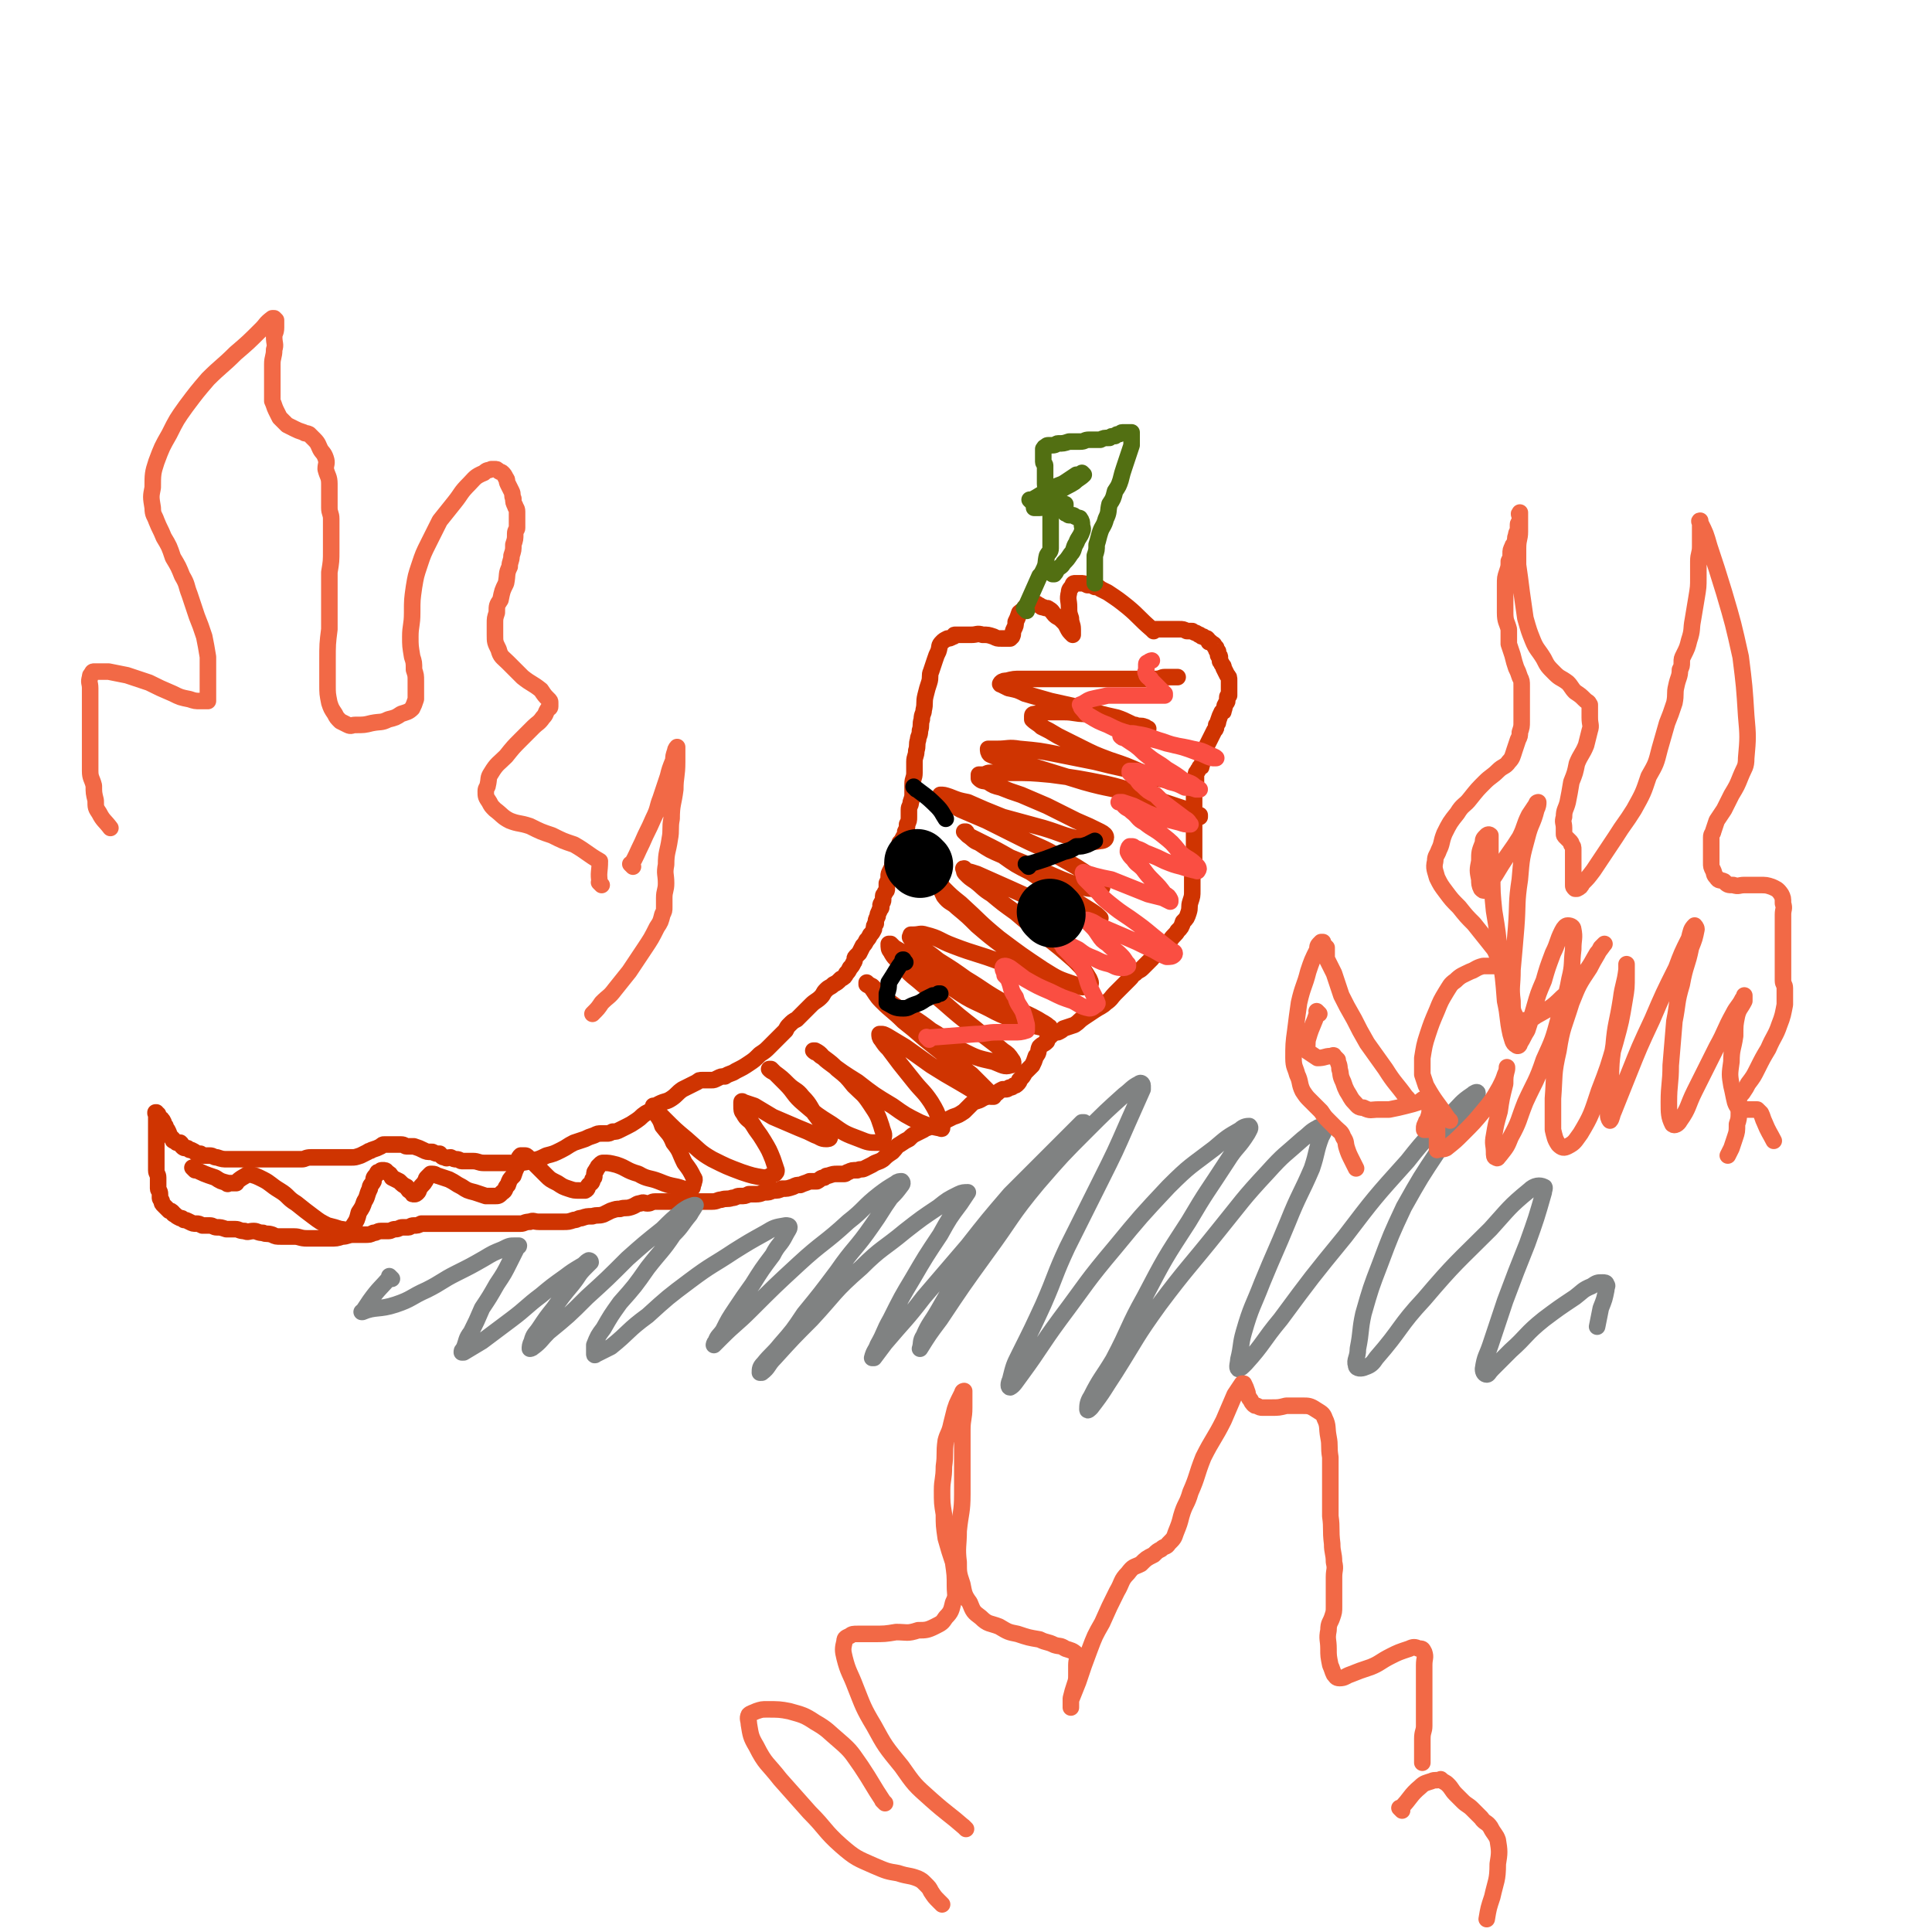 <svg viewBox='0 0 1050 1050' version='1.1' xmlns='http://www.w3.org/2000/svg' xmlns:xlink='http://www.w3.org/1999/xlink'><g fill='none' stroke='#CF3401' stroke-width='9' stroke-linecap='round' stroke-linejoin='round'><path d='M627,343c-1,-1 -1,-1 -1,-1 -1,-1 0,0 0,0 0,0 0,0 0,0 0,0 0,0 0,0 -1,-1 0,0 0,0 0,0 0,0 0,0 0,0 0,0 0,0 -7,-6 -7,-7 -13,-12 -5,-4 -5,-4 -11,-8 -2,-1 -2,-1 -4,-2 0,0 0,0 0,0 -1,-1 -1,-1 -3,-1 -2,-1 -2,-1 -4,-1 -2,-1 -2,-1 -4,-1 -2,0 -2,0 -3,0 -1,0 -1,1 -1,1 -1,2 -2,2 -2,4 -1,4 0,4 0,8 0,3 0,3 1,6 0,3 1,3 1,6 0,2 0,2 0,3 0,0 0,0 0,0 0,0 0,0 0,0 -2,-2 -2,-2 -3,-4 -1,-2 -1,-2 -3,-4 -2,-2 -2,-1 -4,-3 -1,-1 -1,-2 -3,-3 -1,-1 -1,0 -3,-1 -1,0 -1,0 -2,-1 -1,0 -1,-1 -2,-1 -1,0 -1,0 -2,0 -1,0 -1,0 -2,1 -1,0 -1,1 -2,1 -1,2 -2,2 -3,3 -1,3 -1,3 -2,5 0,2 0,2 -1,4 -1,2 0,2 -1,4 0,0 0,0 -1,1 -1,0 -1,0 -2,0 -1,0 -1,0 -3,0 -2,0 -2,0 -4,-1 -3,-1 -3,-1 -6,-1 -3,-1 -3,0 -6,0 -2,0 -2,0 -5,0 -2,0 -2,0 -4,0 -1,0 0,1 -1,1 -2,1 -2,1 -3,1 -2,1 -2,1 -3,2 -2,2 -1,2 -2,5 -1,2 -1,2 -2,5 -1,3 -1,3 -2,6 -1,2 0,3 -1,6 -1,3 -1,3 -2,7 -1,4 0,4 -1,8 0,2 -1,2 -1,5 -1,3 0,3 -1,6 0,3 -1,3 -1,5 -1,3 0,3 -1,6 0,3 -1,3 -1,6 0,3 0,3 0,6 0,3 -1,3 -1,6 0,2 0,2 0,5 0,2 0,2 -1,5 0,2 -1,2 -1,4 0,2 0,2 0,4 0,2 0,2 -1,4 0,2 0,2 -1,4 0,2 0,2 -1,3 -1,2 -1,2 -2,3 0,2 0,3 -1,4 0,2 -1,2 -2,4 0,2 0,2 -1,4 0,1 0,1 -1,3 -1,2 -1,2 -1,3 0,2 0,2 -1,4 0,1 0,1 0,3 0,1 0,1 -1,2 0,1 -1,1 -1,2 0,1 0,2 0,2 0,2 -1,1 -1,2 -1,1 0,2 0,2 0,1 -1,1 -1,2 -1,2 -1,2 -1,3 -1,2 -1,2 -1,4 -1,1 -1,1 -1,3 -1,2 -1,2 -2,3 -1,2 -1,2 -2,3 -1,2 -1,2 -2,3 -1,2 -1,2 -2,4 -1,1 -1,1 -2,2 -1,1 0,2 -1,3 -1,2 -1,2 -2,3 -1,2 -1,2 -2,3 -1,2 -1,2 -3,3 -2,2 -2,2 -4,3 -2,2 -2,1 -4,3 -2,2 -1,2 -3,4 -2,2 -3,2 -5,4 -2,2 -2,2 -4,4 -2,2 -2,2 -4,4 -2,1 -2,1 -4,3 -1,1 -1,1 -2,3 -1,1 -1,1 -2,2 0,0 0,0 -1,1 -1,1 -1,1 -3,3 -1,1 -1,1 -3,3 -2,2 -2,2 -5,4 -3,3 -3,3 -6,5 -3,2 -3,2 -7,4 -3,2 -3,1 -6,3 -2,0 -2,0 -4,1 -2,1 -2,1 -3,1 -1,0 -1,0 -2,0 -1,0 -1,0 -1,0 -1,0 -1,0 -2,0 -2,0 -2,0 -3,1 -2,1 -2,1 -4,2 -2,1 -2,1 -4,2 -3,2 -3,3 -6,5 -3,2 -3,1 -7,3 -3,3 -3,3 -7,5 -3,2 -2,2 -5,4 -3,2 -3,2 -5,3 -2,1 -2,1 -4,2 -2,1 -2,1 -4,1 -2,1 -2,1 -3,1 -2,0 -2,0 -3,0 -2,0 -2,0 -4,1 -3,1 -3,1 -5,2 -3,1 -3,1 -6,2 -4,2 -3,2 -7,4 -4,2 -4,2 -8,3 -4,2 -4,2 -9,3 -4,1 -4,1 -9,1 -4,0 -4,0 -8,0 -4,0 -4,0 -8,0 -3,0 -3,-1 -6,-1 -3,0 -3,0 -6,0 -1,0 -1,-1 -3,-1 -1,0 -1,0 -3,-1 -2,0 -2,1 -3,0 -2,0 -2,-1 -3,-2 -2,0 -2,0 -4,-1 -3,0 -3,0 -5,-1 -2,-1 -2,-1 -5,-2 -2,0 -2,0 -4,0 -1,0 -1,-1 -3,-1 -1,0 -1,0 -2,0 -1,0 -1,0 -2,0 -1,0 -1,0 -1,0 0,0 0,0 -1,0 -1,0 -1,0 -2,0 -1,0 -1,0 -1,0 -1,0 -1,0 -2,1 -2,1 -2,1 -5,2 -1,1 -1,0 -2,1 -2,1 -2,1 -4,2 -3,1 -3,1 -5,1 -3,0 -3,0 -5,0 -3,0 -3,0 -5,0 -2,0 -2,0 -4,0 -2,0 -2,0 -4,0 -2,0 -2,0 -4,0 -3,0 -3,1 -5,1 -2,0 -2,0 -4,0 -2,0 -2,0 -5,0 -3,0 -3,0 -6,0 -3,0 -3,0 -7,0 -3,0 -3,0 -6,0 -3,0 -3,0 -7,0 -3,0 -3,0 -5,0 -3,0 -3,0 -6,-1 -2,0 -2,-1 -4,-1 -1,0 -1,0 -3,0 -1,0 -1,0 -2,-1 -1,0 -1,0 -2,0 -1,-1 -1,-1 -3,-2 -1,0 -1,0 -2,-1 -2,0 -2,0 -3,-1 0,-1 0,-1 -1,-2 0,0 -1,0 -2,0 0,0 0,0 -1,-1 -1,0 -1,0 -1,-1 -1,-1 -1,-1 -2,-2 0,-1 0,-1 -1,-3 -1,-1 -1,-1 -1,-2 -1,-1 -1,-2 -1,-2 -1,-2 -1,-2 -2,-2 -1,-1 -1,-1 -1,-1 -1,0 0,-1 0,-1 0,-1 0,0 -1,-1 0,0 0,0 0,0 0,0 0,0 0,0 -1,-1 0,0 0,0 0,0 0,0 0,0 0,0 0,-1 0,0 -1,0 0,0 0,1 0,1 0,1 0,1 0,1 0,1 0,2 0,2 0,2 0,3 0,2 0,2 0,3 0,1 0,1 0,2 0,2 0,2 0,3 0,1 0,1 0,2 0,1 0,1 0,2 0,1 0,1 0,2 0,1 0,1 0,2 0,2 0,2 0,4 0,2 0,2 0,4 0,2 1,2 1,4 0,1 0,1 0,3 0,1 0,1 0,3 0,1 1,1 1,3 0,1 0,1 0,2 0,1 1,1 1,2 0,1 0,1 1,2 0,0 0,0 1,1 1,1 1,1 2,2 1,0 1,0 2,1 0,0 0,1 1,1 1,1 1,1 3,2 1,0 1,0 2,1 1,0 1,0 3,1 2,1 2,1 4,1 1,0 1,0 3,1 2,0 2,0 4,0 2,0 2,1 4,1 2,0 2,0 5,1 2,0 2,0 5,0 2,0 2,1 5,1 2,1 2,0 5,0 2,0 2,1 5,1 2,1 2,0 5,1 2,1 2,1 5,1 3,0 3,0 7,0 3,0 3,1 7,1 3,0 3,0 6,0 3,0 3,0 6,0 4,0 4,0 7,-1 3,0 3,-1 6,-1 3,0 3,0 6,0 3,0 3,0 5,-1 2,0 2,-1 4,-1 2,0 2,0 4,0 2,0 2,-1 4,-1 2,0 2,-1 4,-1 1,0 1,0 3,0 1,0 1,-1 3,-1 2,0 2,0 4,-1 1,0 1,0 2,0 2,0 2,0 3,0 2,0 2,0 3,0 2,0 2,0 4,0 2,0 2,0 4,0 2,0 2,0 4,0 2,0 2,0 4,0 2,0 2,0 5,0 2,0 2,0 5,0 3,0 3,0 5,0 3,0 3,0 5,0 3,0 3,0 6,0 2,0 2,0 4,0 2,0 2,-1 5,-1 2,-1 2,0 5,0 2,0 2,0 5,0 2,0 2,0 4,0 2,0 2,0 4,0 3,0 3,0 6,-1 2,0 2,-1 4,-1 3,-1 3,-1 6,-1 3,-1 3,0 6,-1 2,-1 2,-1 4,-2 3,-1 3,-1 5,-1 3,-1 3,0 6,-1 3,-1 3,-2 5,-2 2,-1 2,0 4,0 2,0 2,-1 4,-1 2,0 2,0 4,0 2,0 2,0 4,0 2,0 2,0 4,0 2,0 2,0 4,0 1,0 1,0 3,0 1,0 1,0 3,0 2,0 2,0 5,0 2,0 2,0 4,0 3,0 3,-1 5,-1 3,-1 3,0 6,-1 2,0 2,-1 4,-1 3,0 3,0 5,-1 2,0 2,0 4,0 3,0 3,-1 5,-1 2,0 2,0 4,-1 3,0 3,0 5,-1 3,0 3,0 6,-1 2,-1 2,-1 4,-1 2,-1 3,-1 5,-2 2,0 2,0 4,0 2,-1 2,-2 4,-2 1,-1 1,-1 2,-1 3,-1 3,-1 5,-1 2,0 2,0 4,0 1,0 1,-1 2,-1 2,-1 2,-1 5,-1 2,-1 2,0 4,-1 2,-1 2,-1 4,-2 3,-2 3,-1 6,-3 2,-2 2,-2 5,-4 2,-2 2,-3 4,-4 3,-2 3,-2 5,-3 2,-2 2,-2 4,-3 2,-1 2,-1 4,-2 1,-1 1,-1 2,-1 1,-1 1,-1 3,-1 1,-1 2,0 3,-1 2,-1 2,-1 4,-2 2,-1 2,-1 4,-2 3,-1 3,-1 6,-3 2,-2 2,-2 4,-4 2,-2 3,-1 6,-3 2,-1 2,-1 4,-2 2,-1 2,0 4,-1 1,-1 1,-1 3,-2 1,0 1,0 2,0 1,0 1,-1 2,-1 1,0 1,0 2,-1 1,0 1,0 2,-1 1,-1 1,-1 1,-2 2,-2 2,-2 3,-4 2,-2 2,-2 4,-4 1,-2 1,-2 2,-5 2,-2 1,-3 2,-5 2,-2 2,-1 4,-3 0,0 0,-1 0,-1 1,-1 1,-1 1,-1 1,-1 1,-1 2,-2 2,-1 2,-1 3,-1 2,-1 2,-1 3,-2 3,-1 3,-1 6,-2 3,-2 2,-2 5,-4 3,-2 3,-2 6,-4 3,-2 4,-2 6,-4 3,-2 3,-3 5,-5 2,-2 2,-2 4,-4 2,-2 2,-2 4,-4 2,-2 1,-2 3,-3 2,-2 2,-1 4,-3 1,-1 1,-1 2,-2 1,-1 1,-1 3,-3 1,-1 1,-2 3,-3 2,-1 2,-1 3,-2 3,-3 2,-3 4,-5 2,-3 3,-3 4,-5 2,-2 2,-2 3,-5 2,-2 2,-2 3,-5 1,-3 0,-3 1,-6 1,-3 1,-3 1,-6 0,-3 0,-3 0,-7 0,-2 1,-2 1,-4 0,-2 0,-2 0,-4 0,-3 0,-3 0,-5 0,-2 0,-2 0,-4 0,-2 0,-2 0,-5 0,-2 0,-2 0,-5 0,-2 0,-2 0,-4 0,-2 0,-2 0,-4 0,-1 0,-1 0,-3 0,-2 0,-2 0,-4 0,-2 0,-2 0,-3 0,-2 0,-2 0,-3 0,-2 0,-2 1,-3 0,-1 0,-1 0,-3 0,-1 0,-1 0,-2 0,-1 0,-1 1,-2 0,-1 1,-1 1,-2 1,0 1,0 1,-1 1,-2 0,-2 1,-3 1,-2 1,-2 1,-4 1,-2 0,-2 1,-4 1,-2 1,-2 2,-4 1,-2 1,-2 2,-4 1,-1 1,-1 1,-3 1,-1 1,-1 1,-2 1,-3 1,-3 2,-5 1,0 1,0 1,-1 1,-2 0,-2 1,-3 0,-1 1,-1 1,-2 0,-1 0,-1 0,-2 0,-1 1,-1 1,-1 0,-1 0,-1 0,-1 0,0 0,0 0,-1 0,-1 0,-1 0,-1 0,0 0,0 0,0 0,-1 0,-1 0,-1 0,-1 0,-1 0,-1 0,0 0,0 0,0 0,-1 0,-1 0,-2 0,-1 0,-1 0,-1 0,-2 0,-2 -1,-3 -1,-2 -1,-2 -2,-4 0,-1 0,-1 -1,-2 0,-1 -1,-1 -1,-2 0,-1 0,-1 0,-2 0,-1 -1,0 -1,-1 0,-1 0,-1 0,-2 0,0 -1,0 -1,-1 0,0 0,0 0,-1 0,0 0,0 0,0 0,0 -1,0 -1,-1 0,0 0,-1 -1,-1 0,0 0,0 -1,-1 0,0 0,0 -1,0 0,-1 0,-1 -1,-2 0,0 -1,0 -2,-1 -1,0 -1,0 -2,-1 -1,0 0,0 -2,-1 0,0 -1,0 -2,-1 -1,0 -1,0 -3,0 -2,-1 -2,-1 -4,-1 -2,0 -2,0 -4,0 -1,0 -1,0 -2,0 -3,0 -3,0 -5,0 -1,0 -1,0 -1,0 -1,0 -1,0 -1,0 '/></g>
<g fill='none' stroke='#526F12' stroke-width='9' stroke-linecap='round' stroke-linejoin='round'><path d='M558,332c-1,-1 -1,-1 -1,-1 -1,-1 0,0 0,0 0,0 0,0 0,0 0,0 0,0 0,0 -1,-1 0,0 0,0 0,0 0,0 0,0 0,0 0,0 0,0 -1,-1 0,0 0,0 0,0 0,0 0,0 4,-9 4,-9 8,-18 0,0 0,0 0,0 1,-1 1,-1 2,-3 2,-4 1,-4 2,-8 0,0 0,0 0,0 1,-2 2,-2 2,-4 0,-3 0,-3 0,-6 0,-2 0,-2 0,-4 0,-3 0,-3 0,-5 0,-2 0,-2 0,-4 0,-2 0,-2 -1,-5 0,-2 -1,-2 -1,-4 0,-2 0,-2 0,-3 0,-2 -1,-2 -1,-4 0,-1 0,-1 0,-2 0,-1 0,-1 0,-2 0,-1 0,-1 0,-2 0,-1 0,-1 0,-2 0,-1 0,-1 0,-2 0,-1 -1,-1 -1,-2 0,0 0,0 0,-1 0,-1 0,-1 0,-2 0,0 0,0 0,-1 0,0 0,0 0,0 0,0 0,0 0,-1 0,0 0,0 0,0 0,0 0,0 0,-1 0,0 0,0 0,-1 0,0 0,0 0,0 1,0 0,-1 1,-1 1,-1 1,-1 2,-1 1,0 1,0 2,0 2,0 2,-1 3,-1 3,0 3,0 6,-1 3,0 3,0 6,0 3,0 2,-1 5,-1 3,0 3,0 6,0 2,-1 2,-1 5,-1 1,-1 1,-1 3,-1 1,-1 1,-1 2,-1 1,0 1,-1 2,-1 1,0 1,0 1,0 1,0 1,0 1,0 1,0 1,0 1,0 1,0 1,0 1,0 0,0 0,0 0,0 1,0 1,0 1,0 0,0 0,0 0,0 0,1 0,1 0,1 0,1 0,1 0,1 0,2 0,3 0,5 -1,3 -1,3 -2,6 -1,3 -1,3 -2,6 -1,3 -1,3 -2,7 -1,3 -1,3 -3,6 -1,4 -1,4 -3,7 -1,4 0,4 -2,8 -1,4 -2,4 -3,7 -1,3 -1,4 -2,7 0,3 0,3 -1,6 0,2 0,2 0,4 0,2 0,2 0,4 0,1 0,1 0,3 0,2 0,2 0,4 '/><path d='M561,273c-1,-1 -1,-1 -1,-1 -1,-1 0,0 0,0 0,0 0,0 0,0 0,0 0,0 0,0 -1,-1 0,0 0,0 6,-3 6,-4 13,-7 3,-2 3,-1 6,-3 3,-2 3,-2 6,-4 0,0 0,0 0,0 2,0 2,0 4,0 0,0 0,0 0,0 0,0 -1,0 -1,-1 0,0 1,1 1,1 -2,2 -3,2 -5,4 -3,2 -4,2 -7,4 -3,2 -3,2 -6,4 -3,2 -3,1 -6,3 -1,1 -1,1 -3,3 0,0 0,0 0,0 0,0 0,0 0,0 1,0 1,0 3,0 2,0 2,-1 3,-1 2,0 2,0 4,-1 1,0 1,0 3,0 1,0 1,0 2,0 0,0 0,0 1,0 1,0 1,0 1,0 0,0 0,0 0,0 0,1 0,1 0,1 0,1 0,1 0,1 0,1 0,1 0,1 0,1 0,1 0,1 0,1 0,1 0,1 1,0 1,0 1,0 1,0 0,1 1,1 1,0 1,0 2,0 1,0 1,1 2,1 1,1 2,0 2,1 1,1 1,2 1,3 0,2 1,2 0,4 -1,3 -2,3 -3,6 -2,3 -1,4 -3,6 -2,3 -2,3 -4,5 -1,2 -2,2 -3,3 -1,1 -1,2 -2,3 0,0 0,0 0,0 0,0 0,0 -1,0 '/></g>
<g fill='none' stroke='#CF3401' stroke-width='9' stroke-linecap='round' stroke-linejoin='round'><path d='M106,636c-1,-1 -1,-1 -1,-1 -1,-1 0,0 0,0 0,0 0,0 0,0 0,0 0,0 0,0 -1,-1 0,0 0,0 0,0 0,0 0,0 6,3 6,3 12,5 0,0 0,0 0,0 3,2 3,2 7,3 0,0 0,0 0,0 0,1 -1,0 -1,0 2,0 3,0 5,0 0,0 0,0 0,0 1,0 0,0 0,0 3,-3 4,-3 7,-5 0,0 0,0 0,0 4,1 4,1 8,3 4,2 4,3 9,6 5,3 4,4 9,7 5,4 5,4 9,7 4,3 4,3 8,5 4,1 4,1 7,2 2,0 3,1 5,0 1,0 1,-1 2,-2 2,-3 2,-3 3,-7 2,-3 2,-3 3,-6 2,-3 1,-3 3,-7 0,-2 1,-2 2,-4 0,-2 0,-2 2,-4 0,-1 0,-1 1,-1 1,-1 1,-1 2,-1 1,0 2,0 2,1 2,1 2,1 3,3 2,1 2,1 4,2 2,2 2,2 4,3 1,2 1,2 3,3 0,1 0,1 1,1 1,0 1,0 2,-1 1,-1 0,-1 1,-2 1,-2 2,-2 3,-4 1,-1 0,-1 1,-2 1,-1 1,-1 2,-2 0,0 1,0 1,0 2,0 2,1 3,1 3,1 3,1 6,2 4,2 3,2 7,4 3,2 3,2 7,3 3,1 3,1 6,2 2,0 2,0 5,0 2,0 2,0 4,-2 2,-1 1,-2 3,-4 1,-3 1,-3 3,-5 1,-3 1,-3 2,-5 0,-2 0,-2 1,-4 0,-1 0,-1 1,-2 1,0 1,0 2,0 1,0 1,0 2,1 2,2 2,2 4,4 3,3 3,3 6,6 2,2 2,2 6,4 3,2 3,2 6,3 3,1 3,1 6,1 2,0 2,0 3,0 2,-1 1,-2 2,-3 1,-1 2,-1 2,-3 1,-1 1,-1 1,-2 0,-2 0,-2 1,-3 0,-1 1,-1 1,-2 1,-1 1,-1 1,-1 1,-1 1,-1 2,-1 3,0 3,0 7,1 6,2 5,3 12,5 5,3 6,2 11,4 5,2 5,2 10,3 4,1 4,2 7,1 2,0 1,-1 2,-3 0,-1 1,-2 0,-3 -2,-4 -2,-4 -5,-8 -3,-6 -2,-6 -6,-11 -2,-5 -3,-5 -6,-9 -1,-3 -1,-3 -3,-6 -1,-2 -1,-2 -2,-4 0,0 0,0 0,-1 0,0 0,0 0,0 3,4 3,4 6,7 6,6 6,6 12,11 7,6 7,7 14,11 8,4 8,4 16,7 6,2 6,2 12,3 3,0 3,-1 6,-2 1,-1 1,-1 1,-2 -1,-3 -1,-3 -2,-6 -2,-5 -2,-5 -5,-10 -3,-5 -3,-4 -6,-9 -2,-3 -3,-2 -5,-6 -1,-1 -1,-2 -1,-4 0,-1 0,-1 0,-2 0,-1 1,0 1,0 3,1 3,1 6,2 5,3 5,3 10,6 7,3 7,3 14,6 5,2 5,2 9,4 3,1 3,2 6,2 1,0 2,0 2,-1 0,-1 0,-2 -1,-3 -3,-4 -3,-4 -6,-8 -4,-5 -3,-6 -8,-11 -3,-4 -4,-3 -8,-7 -3,-3 -3,-3 -7,-6 -1,-1 -1,-1 -2,-2 0,0 -1,0 -1,0 1,1 1,1 3,2 3,3 3,3 6,6 5,5 4,6 10,11 7,6 7,6 15,11 7,5 7,5 15,8 5,2 5,2 10,2 2,0 3,0 3,-2 1,-3 0,-3 -1,-7 -2,-6 -2,-6 -6,-12 -4,-6 -4,-5 -9,-10 -4,-5 -4,-5 -9,-9 -3,-3 -3,-3 -7,-6 -2,-1 -2,-1 -4,-3 -1,0 -1,0 -2,-1 0,0 0,0 0,0 0,0 1,0 1,0 4,2 3,3 7,6 8,6 8,6 16,11 9,7 9,7 19,13 7,5 7,5 15,9 5,2 5,2 10,3 1,0 2,1 2,0 0,-1 0,-2 -1,-3 -2,-6 -2,-6 -5,-11 -4,-6 -5,-6 -9,-11 -4,-5 -4,-5 -8,-10 -3,-4 -3,-4 -6,-8 -2,-2 -2,-2 -4,-5 -1,-1 -1,-2 -1,-3 0,0 1,0 1,0 1,0 1,0 3,1 5,3 5,3 10,6 7,5 7,5 14,10 8,5 8,5 15,9 7,4 6,4 13,7 3,1 4,1 6,1 0,0 -1,-1 -2,-2 -5,-5 -5,-5 -10,-10 -10,-8 -10,-7 -20,-15 -9,-7 -8,-7 -17,-14 -6,-6 -6,-5 -12,-11 -3,-3 -3,-4 -6,-8 -1,-1 -1,0 -2,-1 0,-1 0,-1 0,-1 1,1 1,1 3,2 6,6 6,6 13,11 10,7 10,6 19,13 9,5 8,7 17,11 8,4 8,4 17,6 5,2 6,3 9,2 2,0 2,-2 1,-3 -2,-3 -2,-3 -5,-5 -7,-6 -8,-6 -15,-12 -9,-7 -9,-7 -17,-14 -7,-6 -7,-6 -14,-12 -5,-4 -5,-4 -9,-9 -3,-3 -4,-3 -6,-7 -1,-1 -1,-2 -1,-4 0,0 0,0 1,0 1,1 1,1 2,2 7,4 7,4 13,9 10,7 9,8 20,14 10,7 11,6 22,12 8,4 9,3 18,6 4,2 5,2 10,3 1,0 2,-1 1,-1 -2,-2 -3,-2 -6,-4 -9,-5 -10,-4 -18,-9 -11,-6 -11,-7 -21,-13 -7,-5 -7,-5 -15,-10 -5,-4 -5,-4 -10,-7 -2,-2 -3,-2 -5,-5 -1,-1 0,-1 0,-2 0,0 0,0 0,0 0,0 0,0 1,0 4,0 4,-1 7,0 8,2 7,3 15,6 13,5 13,4 26,9 11,4 11,4 22,8 7,2 7,2 14,4 1,1 2,1 2,1 0,0 -1,-1 -2,-1 -8,-4 -8,-3 -15,-7 -10,-6 -10,-6 -19,-13 -8,-6 -8,-6 -15,-12 -5,-5 -5,-5 -11,-10 -3,-3 -4,-2 -7,-6 -1,-2 -1,-2 -2,-5 0,-1 -1,-1 -1,-2 0,0 1,0 1,0 1,1 0,1 2,3 4,4 4,4 9,8 11,10 10,10 21,19 12,9 12,9 24,17 8,5 8,5 17,8 4,2 5,2 8,0 1,0 1,-1 0,-3 -3,-5 -3,-5 -8,-10 -8,-7 -8,-7 -17,-14 -8,-6 -8,-6 -15,-12 -7,-5 -7,-5 -13,-10 -5,-3 -5,-4 -9,-7 -3,-2 -3,-2 -5,-4 -1,-1 -1,-1 -1,-2 0,0 0,0 0,0 0,0 0,-1 0,-1 -1,0 0,0 0,1 4,1 4,1 7,2 9,4 9,4 18,8 11,5 11,5 22,9 8,3 8,3 16,5 5,2 5,1 10,2 1,0 1,0 1,0 -2,-2 -2,-2 -5,-4 -8,-5 -8,-5 -15,-10 -9,-5 -9,-5 -18,-11 -8,-4 -8,-4 -15,-9 -7,-3 -7,-3 -13,-7 -3,-1 -3,-2 -6,-4 -1,-1 -1,-1 -2,-2 0,0 1,0 1,0 1,1 0,1 1,2 4,2 4,2 8,4 8,4 8,4 15,8 10,4 10,4 19,8 9,4 9,4 17,7 6,2 6,2 11,2 2,0 3,0 3,-1 -1,-2 -2,-3 -5,-5 -9,-6 -9,-6 -18,-11 -10,-6 -10,-5 -20,-10 -10,-5 -10,-5 -20,-10 -7,-3 -7,-3 -14,-6 -4,-2 -3,-2 -7,-5 -2,-1 -2,-1 -3,-2 -1,-1 -1,-1 -1,-1 0,0 0,0 0,0 2,0 2,0 5,1 5,2 5,2 10,3 9,4 9,4 19,8 11,3 11,3 22,6 10,3 10,4 20,6 5,1 6,2 11,1 2,0 3,-1 3,-2 0,-1 -1,-2 -3,-3 -6,-3 -6,-3 -13,-6 -8,-4 -8,-4 -16,-8 -7,-3 -7,-3 -14,-6 -6,-2 -6,-2 -11,-4 -4,-1 -4,-1 -7,-3 -3,-1 -3,0 -5,-2 0,0 0,-1 0,-2 0,0 1,0 2,0 2,0 2,-1 4,-1 6,0 6,0 11,0 11,0 11,0 22,1 15,2 15,2 30,5 13,3 13,4 26,8 9,3 9,3 18,6 4,1 4,2 7,3 0,1 0,1 0,1 -5,-1 -5,-1 -10,-3 -12,-4 -12,-5 -24,-9 -14,-4 -15,-3 -29,-7 -13,-4 -13,-4 -26,-8 -8,-2 -8,-2 -17,-4 -4,-2 -4,-1 -8,-3 -1,-1 -1,-2 -1,-3 0,0 0,0 1,0 2,0 2,0 4,0 6,0 6,-1 12,0 11,1 11,1 21,3 10,2 10,2 20,4 8,2 8,2 17,4 6,2 6,2 13,4 4,1 4,1 9,2 0,0 0,0 1,0 0,0 0,0 0,0 -7,-2 -7,-2 -14,-4 -9,-4 -9,-4 -18,-7 -8,-3 -8,-3 -16,-7 -6,-3 -6,-3 -12,-6 -5,-3 -5,-3 -9,-5 -2,-2 -3,-2 -5,-4 0,0 0,-1 0,-2 0,-1 1,-1 2,-1 3,-1 3,0 6,-1 5,0 5,0 9,0 6,0 6,1 12,1 6,1 6,1 11,2 5,1 5,1 9,2 4,1 4,2 7,2 2,1 3,0 5,1 1,0 1,1 1,1 1,0 1,0 1,0 -2,-1 -3,-1 -5,-1 -6,-2 -6,-3 -12,-5 -9,-2 -9,-2 -18,-5 -9,-2 -9,-2 -18,-4 -7,-2 -7,-2 -14,-4 -4,-2 -4,-2 -9,-3 -2,-1 -2,-1 -4,-2 -1,0 0,-1 0,-1 1,-1 2,-1 3,-1 4,-1 4,-1 8,-1 7,0 7,0 14,0 8,0 8,0 16,0 7,0 7,0 14,0 7,0 7,0 13,0 5,0 5,0 9,0 4,0 4,0 7,0 3,0 3,-1 5,-1 2,0 2,0 3,0 1,0 1,0 1,0 1,0 1,0 2,0 1,0 1,0 1,0 '/></g>
<g fill='none' stroke='#FA4E42' stroke-width='9' stroke-linecap='round' stroke-linejoin='round'><path d='M505,565c-1,-1 -1,-1 -1,-1 -1,-1 0,0 0,0 0,0 0,0 0,0 0,0 0,0 0,0 -1,-1 0,0 0,0 13,-1 13,-1 26,-2 6,0 6,-1 12,-1 5,0 5,0 9,0 3,0 4,0 7,-1 0,0 0,0 0,-1 0,-1 0,-1 0,-2 -1,-4 -1,-4 -2,-7 -2,-4 -3,-4 -4,-8 -2,-3 -2,-3 -3,-7 -1,-3 -1,-3 -3,-5 0,-2 -1,-2 -1,-4 0,0 0,-1 1,-1 1,0 1,0 3,1 4,3 4,3 8,6 7,4 7,4 14,7 6,3 6,3 12,5 4,2 4,3 9,4 2,0 2,-1 4,-2 1,-1 0,-1 0,-2 -2,-4 -2,-4 -4,-8 -2,-5 -1,-5 -4,-10 -2,-4 -3,-3 -6,-7 -2,-2 -2,-2 -4,-4 -1,-2 -1,-2 -3,-4 0,0 0,0 0,0 0,0 0,0 0,0 2,1 2,1 3,1 4,2 4,2 8,4 4,3 4,3 9,5 4,2 4,2 8,3 3,1 3,2 7,2 1,0 2,0 3,-1 0,0 0,0 0,-1 -2,-2 -1,-2 -4,-5 -3,-3 -3,-2 -7,-6 -3,-2 -3,-2 -5,-5 -2,-3 -2,-3 -4,-5 -1,-1 -1,-1 -2,-2 -1,-1 -1,-1 -1,-1 0,0 1,0 1,0 3,1 3,1 6,3 7,3 7,3 14,6 7,3 7,3 13,6 5,2 5,3 10,5 2,0 3,0 4,-1 1,-1 0,-2 -1,-2 -5,-4 -5,-4 -10,-8 -6,-5 -6,-5 -13,-10 -6,-4 -6,-4 -11,-8 -5,-4 -4,-4 -8,-8 -3,-3 -3,-3 -5,-5 -1,-1 -1,-2 -1,-3 0,0 0,0 0,0 0,0 -1,-1 0,-1 2,1 3,1 6,2 4,1 4,1 9,2 5,2 5,2 10,4 5,2 5,2 10,4 4,1 4,1 8,2 2,1 2,1 4,2 0,0 0,-1 0,-1 -1,-2 -1,-2 -3,-3 -3,-4 -3,-4 -6,-7 -3,-3 -3,-3 -6,-7 -3,-3 -3,-2 -5,-5 -2,-2 -2,-2 -3,-4 0,-1 0,-2 1,-3 0,0 0,0 1,0 1,0 1,0 2,1 4,1 4,2 7,3 5,2 5,2 9,4 5,2 5,2 9,3 3,1 3,1 7,2 1,0 2,1 2,0 1,-1 0,-2 -1,-3 -4,-4 -5,-3 -9,-7 -4,-5 -4,-5 -9,-9 -5,-4 -5,-3 -10,-7 -4,-2 -3,-3 -7,-6 -2,-2 -2,-1 -4,-3 -1,-1 -1,-2 -2,-2 0,0 -1,0 -1,0 0,0 1,0 2,0 3,1 3,1 6,2 4,2 4,2 8,4 5,2 5,2 9,3 4,1 4,1 8,2 3,1 3,1 5,1 0,0 1,0 1,0 -1,-1 -1,-2 -3,-3 -4,-3 -4,-3 -8,-6 -4,-3 -4,-3 -8,-7 -4,-2 -4,-2 -7,-5 -3,-2 -2,-3 -5,-5 -1,-1 -1,-1 -2,-2 0,0 0,0 0,-1 0,0 0,0 0,0 2,0 2,0 4,0 4,1 4,1 8,3 5,1 5,1 10,3 4,1 4,1 8,3 3,0 3,0 6,1 1,0 2,0 2,0 0,0 -1,-1 -2,-1 -3,-3 -3,-2 -7,-4 -4,-3 -4,-3 -9,-6 -5,-4 -5,-3 -10,-7 -4,-3 -3,-3 -7,-6 -3,-2 -3,-2 -6,-4 -1,0 -1,0 -2,-1 0,-1 0,-1 0,-1 1,0 1,0 1,0 4,0 4,-1 8,0 7,1 7,2 14,4 8,3 8,2 16,4 5,1 5,1 9,3 2,1 3,1 4,2 0,0 -1,0 -2,0 -4,-1 -4,-2 -8,-3 -8,-3 -8,-3 -17,-5 -9,-3 -9,-2 -19,-5 -7,-2 -7,-2 -13,-5 -5,-2 -5,-2 -10,-5 -2,-1 -2,-2 -4,-4 -1,-1 0,-1 -1,-2 0,0 0,0 0,0 3,-1 3,-2 6,-3 4,-1 5,-1 9,-2 4,0 4,0 8,0 4,0 4,0 9,0 3,0 3,0 6,0 2,0 2,0 5,0 1,0 1,0 3,0 0,0 0,0 0,0 0,0 0,-1 0,-1 -1,-1 -1,-1 -2,-2 -1,-1 -1,-1 -2,-2 -2,-2 -2,-2 -3,-3 -1,-2 -1,-1 -2,-2 -1,-1 -1,-1 -1,-2 -1,-1 0,-1 0,-2 0,-1 0,-1 0,-2 0,-1 0,-1 0,-1 0,-1 1,-1 1,-1 1,-1 2,-1 2,-1 '/></g>
<g fill='none' stroke='#808282' stroke-width='9' stroke-linecap='round' stroke-linejoin='round'><path d='M213,695c-1,-1 -1,-1 -1,-1 -1,-1 0,0 0,0 0,0 0,0 0,0 0,0 0,0 0,0 -1,-1 0,0 0,0 0,0 0,0 0,0 0,0 0,0 0,0 -1,-1 0,0 0,0 -5,6 -6,6 -11,13 -2,3 -2,3 -4,6 0,0 0,0 0,0 0,0 -1,0 0,0 7,-3 9,-1 18,-4 9,-3 8,-4 17,-8 8,-4 8,-5 16,-9 8,-4 8,-4 15,-8 5,-3 5,-3 10,-5 4,-2 4,-2 7,-2 1,0 2,0 2,0 0,1 -1,0 -1,1 -2,4 -2,4 -4,8 -3,6 -3,6 -7,12 -4,7 -4,7 -8,13 -3,7 -3,7 -6,13 -3,4 -2,4 -4,9 -1,1 -1,1 -1,2 0,0 1,0 1,0 5,-3 5,-3 10,-6 8,-6 8,-6 16,-12 8,-6 8,-7 16,-13 6,-5 6,-5 13,-10 4,-3 4,-3 9,-6 2,-1 2,-2 4,-3 0,0 1,0 1,1 -1,1 -1,1 -3,3 -4,4 -3,4 -7,9 -5,6 -5,6 -10,13 -4,5 -4,5 -8,11 -2,3 -3,3 -4,7 -1,2 -1,3 -1,4 0,0 1,0 2,-1 4,-3 4,-4 8,-8 11,-9 11,-9 21,-19 11,-10 11,-10 22,-21 9,-8 9,-8 19,-16 5,-5 5,-5 11,-10 3,-2 3,-2 6,-3 0,0 1,0 1,0 -1,2 -2,3 -3,5 -5,6 -4,6 -9,11 -6,9 -7,9 -14,18 -7,10 -7,10 -15,19 -5,7 -5,7 -9,14 -3,4 -3,4 -5,9 0,3 0,3 0,5 0,1 1,0 1,0 4,-2 4,-2 8,-4 10,-8 9,-9 20,-17 11,-10 11,-10 23,-19 12,-9 12,-8 24,-16 8,-5 8,-5 17,-10 5,-3 5,-3 11,-4 1,0 2,0 2,1 0,1 -1,2 -2,4 -3,6 -4,5 -7,11 -6,8 -6,8 -11,16 -5,7 -5,7 -9,13 -4,6 -4,6 -7,12 -2,3 -3,3 -4,6 -1,1 -1,2 -1,2 1,-1 2,-2 4,-4 8,-8 8,-7 16,-15 13,-13 13,-13 26,-25 13,-12 14,-11 27,-23 9,-7 8,-8 17,-15 4,-3 4,-3 9,-6 1,-1 2,-1 3,-1 1,1 0,2 0,2 -3,4 -3,4 -6,7 -5,7 -5,8 -10,15 -9,13 -10,12 -19,25 -9,12 -9,12 -18,23 -6,9 -6,9 -13,17 -4,5 -5,5 -9,10 -2,2 -2,3 -2,5 0,0 1,0 1,0 4,-3 3,-4 7,-8 10,-11 10,-11 20,-21 13,-14 12,-15 27,-28 11,-11 12,-10 24,-20 9,-7 9,-7 18,-13 5,-4 5,-4 11,-7 2,-1 3,-1 5,-1 0,0 0,0 0,0 -2,3 -2,3 -4,6 -6,8 -6,8 -11,17 -8,12 -8,12 -15,24 -6,10 -6,10 -12,22 -4,7 -3,7 -7,14 -1,3 -2,3 -3,7 0,0 1,0 1,0 3,-4 3,-4 6,-8 11,-13 11,-12 21,-25 12,-14 12,-14 24,-28 11,-14 11,-14 23,-28 10,-10 10,-10 20,-20 7,-7 7,-7 14,-14 2,-2 2,-2 5,-5 1,0 2,0 1,0 -1,2 -2,2 -4,5 -8,8 -8,8 -15,17 -12,13 -12,13 -23,27 -12,14 -12,14 -22,29 -8,11 -8,12 -15,24 -4,7 -5,7 -8,14 -2,3 -1,4 -2,7 0,0 0,0 0,0 5,-8 5,-8 11,-16 12,-18 12,-18 25,-36 14,-19 13,-20 28,-38 13,-15 13,-15 27,-29 10,-10 10,-10 20,-19 4,-3 4,-4 8,-6 1,-1 2,0 2,1 0,1 0,1 0,2 -4,9 -4,9 -8,18 -7,16 -7,16 -15,32 -9,18 -9,18 -18,36 -7,15 -6,15 -13,31 -6,13 -6,13 -13,27 -3,6 -3,6 -5,14 -1,2 -1,4 0,4 2,-1 3,-3 6,-7 11,-15 10,-15 21,-30 15,-20 14,-20 30,-39 14,-17 14,-17 29,-33 12,-12 12,-11 25,-21 7,-6 7,-6 14,-10 2,-2 4,-2 5,-2 1,1 0,2 -1,4 -5,8 -6,7 -11,15 -11,17 -11,16 -21,33 -13,20 -13,20 -24,41 -9,16 -8,17 -17,34 -6,10 -7,10 -12,20 -2,3 -2,5 -2,7 0,1 1,0 2,-1 7,-9 7,-10 13,-19 12,-19 11,-19 24,-37 15,-20 16,-20 32,-40 13,-16 13,-17 27,-32 9,-10 9,-9 19,-18 4,-3 4,-4 8,-6 1,-1 2,0 3,1 1,1 0,2 -1,4 -3,8 -2,8 -5,17 -6,14 -7,14 -13,29 -7,17 -7,16 -14,33 -5,13 -6,13 -10,27 -2,7 -1,7 -3,15 0,2 -1,4 0,5 1,0 2,-1 4,-3 10,-11 9,-12 19,-24 17,-23 17,-23 35,-45 16,-21 16,-21 34,-41 11,-14 12,-14 24,-26 5,-5 5,-6 11,-10 1,-1 3,-2 3,-1 -1,2 -2,4 -4,7 -8,12 -9,12 -17,24 -10,15 -10,15 -19,31 -7,15 -7,15 -13,31 -5,13 -5,13 -9,27 -2,9 -1,9 -3,19 0,5 -2,6 -1,9 0,2 3,2 5,1 3,-1 4,-2 6,-5 14,-16 12,-17 26,-32 17,-20 18,-20 36,-38 10,-11 10,-12 21,-21 3,-3 6,-3 8,-2 1,0 0,2 0,3 -4,14 -4,14 -9,28 -6,15 -6,15 -12,31 -4,12 -4,12 -8,24 -2,6 -3,6 -4,13 0,2 1,3 2,3 1,0 1,-1 3,-3 5,-5 5,-5 10,-10 9,-8 8,-9 18,-17 8,-6 8,-6 17,-12 4,-3 4,-4 9,-6 3,-2 3,-2 6,-2 1,0 2,0 2,1 1,1 0,1 0,3 -1,5 -1,5 -3,10 -1,5 -1,5 -2,10 '/></g>
<g fill='none' stroke='#F26946' stroke-width='9' stroke-linecap='round' stroke-linejoin='round'><path d='M788,609c-1,-1 -1,-1 -1,-1 -1,-1 0,0 0,0 0,0 0,0 0,0 0,0 0,0 0,0 -1,-1 0,0 0,0 0,0 0,0 0,0 0,0 0,0 0,0 -1,-1 0,0 0,0 0,0 0,0 0,0 0,0 0,0 0,0 -1,-1 0,0 0,0 0,0 0,0 0,0 0,0 0,0 0,0 -1,-1 0,0 0,0 0,0 0,0 0,0 0,0 0,0 0,0 -6,-9 -7,-9 -12,-18 -1,-3 -1,-3 -2,-6 0,-5 0,-5 0,-9 1,-6 1,-7 3,-13 2,-6 2,-6 5,-13 2,-5 2,-5 5,-10 2,-3 2,-4 5,-6 3,-3 4,-3 8,-5 3,-1 3,-2 7,-3 3,0 3,0 6,0 1,0 1,0 3,-1 0,0 0,0 0,0 0,0 0,0 0,0 -1,-1 0,0 0,0 0,-2 0,-2 -1,-4 -2,-5 -2,-4 -5,-8 -4,-5 -4,-5 -8,-10 -4,-4 -4,-4 -8,-9 -4,-4 -4,-4 -7,-8 -3,-4 -3,-4 -5,-8 -1,-4 -2,-5 -1,-9 0,-3 1,-3 2,-6 2,-4 1,-4 3,-9 3,-6 3,-6 7,-11 3,-5 4,-4 7,-8 4,-5 4,-5 8,-9 3,-3 4,-3 7,-6 3,-3 4,-2 6,-5 2,-2 2,-3 3,-6 1,-3 1,-3 2,-6 1,-2 1,-2 1,-4 1,-3 1,-3 1,-6 0,-3 0,-3 0,-6 0,-4 0,-4 0,-7 0,-3 0,-3 0,-6 0,-3 0,-3 -1,-5 -1,-3 -1,-3 -2,-5 -1,-3 -1,-3 -2,-7 -1,-3 -1,-3 -2,-6 0,-4 0,-4 0,-8 -1,-4 -2,-4 -2,-9 0,-4 0,-4 0,-8 0,-3 0,-3 0,-7 0,-4 0,-4 1,-7 1,-3 1,-3 1,-6 1,-2 1,-2 1,-4 0,-2 0,-2 1,-4 0,-1 1,-1 1,-2 1,-2 0,-2 1,-4 0,-2 1,-2 1,-3 0,-2 0,-2 0,-3 0,-1 1,-1 1,-2 0,-1 0,-1 0,-2 0,0 0,0 0,0 0,-1 0,-1 0,-1 0,0 0,0 0,-1 0,0 0,0 0,0 0,0 0,-1 0,0 -1,0 0,1 0,2 0,1 0,1 0,3 0,2 0,2 0,5 0,4 -1,4 -1,9 0,4 0,4 0,9 1,7 1,7 2,15 1,7 1,7 2,14 2,7 2,7 4,12 2,5 3,5 6,10 2,4 2,4 6,8 3,3 3,2 7,5 2,2 2,3 4,5 3,2 3,2 5,4 2,2 2,1 3,3 0,1 0,1 0,2 0,3 0,3 0,5 0,4 1,4 0,7 -1,4 -1,4 -2,8 -2,5 -3,5 -5,10 -1,5 -1,5 -3,10 -1,6 -1,6 -2,11 -1,4 -2,4 -2,8 -1,3 0,3 0,6 0,1 0,1 0,3 0,1 0,1 1,2 1,1 1,1 2,2 1,1 1,1 1,2 1,1 1,1 1,3 0,2 0,2 0,4 0,2 0,2 0,4 0,2 0,2 0,4 0,2 0,2 0,4 0,1 0,1 0,3 0,1 0,1 1,2 0,0 0,0 1,0 2,-1 2,-1 3,-3 3,-3 3,-3 6,-7 6,-9 6,-9 12,-18 5,-8 5,-7 10,-15 5,-9 5,-9 8,-18 4,-7 4,-7 6,-15 2,-7 2,-7 4,-14 2,-5 2,-5 4,-11 1,-5 0,-5 1,-9 1,-5 2,-5 2,-9 1,-2 1,-2 1,-4 0,-2 0,-2 1,-4 2,-4 2,-4 3,-8 2,-6 1,-6 2,-11 1,-6 1,-6 2,-12 1,-6 1,-6 1,-11 0,-4 0,-4 0,-9 0,-4 1,-4 1,-8 0,-3 0,-3 0,-6 0,-3 0,-3 0,-5 0,-1 0,-1 0,-2 0,0 0,0 0,0 0,0 0,0 0,-1 -1,0 0,1 0,1 3,6 3,6 5,13 4,12 4,12 8,25 5,17 5,17 9,35 2,16 2,16 3,32 1,11 1,12 0,23 0,5 -1,5 -3,10 -2,5 -2,5 -5,10 -2,4 -2,4 -4,8 -2,3 -2,3 -4,6 -1,3 -1,3 -2,6 0,1 -1,1 -1,3 0,1 0,1 0,2 0,1 0,1 0,2 0,1 0,1 0,2 0,2 0,2 0,3 0,2 0,2 0,5 0,2 0,2 1,4 1,2 0,2 2,4 1,2 2,1 4,2 2,2 2,2 5,2 3,1 3,0 6,0 4,0 4,0 8,0 4,0 4,0 7,1 2,1 3,1 5,4 1,2 1,2 1,5 1,3 0,3 0,6 0,4 0,4 0,8 0,4 0,4 0,9 0,4 0,4 0,8 0,3 0,3 0,6 0,3 0,3 0,5 0,2 1,2 1,4 0,2 0,2 0,3 0,1 0,1 0,1 0,2 0,3 0,5 -1,5 -1,6 -3,11 -2,6 -3,6 -6,13 -3,5 -3,5 -6,11 -2,4 -2,4 -5,8 -1,2 -1,2 -3,5 -1,1 -1,1 -2,3 0,0 0,0 0,1 0,1 0,1 0,2 0,2 0,2 0,4 0,4 0,4 -1,7 0,4 0,4 -1,7 -1,3 -1,3 -2,6 -1,2 -1,2 -2,4 '/><path d='M765,597c-1,-1 -1,-1 -1,-1 -1,-1 0,0 0,0 0,0 0,0 0,0 0,0 0,0 0,0 -1,-1 0,0 0,0 -5,-7 -6,-7 -11,-15 -5,-7 -5,-7 -10,-14 -4,-7 -4,-7 -7,-13 -4,-7 -4,-7 -7,-13 -2,-6 -2,-6 -4,-12 -2,-4 -2,-4 -4,-8 0,-3 0,-3 0,-6 -1,-1 -1,-1 -2,-2 0,-1 0,-1 0,-1 -1,0 -1,0 -1,0 -2,2 -2,2 -2,4 -3,6 -3,6 -5,12 -2,8 -3,8 -5,17 -1,7 -1,7 -2,15 -1,7 -1,8 -1,15 0,5 1,5 2,9 2,4 1,5 3,9 2,3 2,3 4,5 3,3 3,3 6,6 2,3 2,3 4,5 2,2 2,2 4,4 2,2 3,2 4,5 2,3 1,3 2,6 1,3 1,3 3,7 1,2 1,2 2,4 '/><path d='M717,551c-1,-1 -1,-1 -1,-1 -1,-1 0,0 0,0 0,0 0,0 0,0 0,0 0,0 0,0 -1,-1 0,0 0,0 0,0 0,0 0,0 0,0 0,0 0,0 -1,-1 0,0 0,0 0,0 0,0 0,0 -2,7 -3,7 -5,14 -1,3 0,4 -1,7 0,0 0,0 0,0 0,0 0,0 0,0 -1,-1 0,0 0,0 3,2 3,2 6,4 0,0 0,0 0,0 4,0 4,-1 7,-1 1,0 2,-1 2,0 1,1 1,1 2,2 0,2 1,2 1,5 1,3 0,3 2,7 1,3 1,3 2,5 2,3 2,4 4,6 2,2 2,3 5,3 4,2 4,1 8,1 3,0 3,0 6,0 5,-1 5,-1 9,-2 4,-1 4,-1 7,-2 2,-1 2,-2 4,-2 1,0 1,0 2,1 1,1 0,1 0,1 0,2 0,2 0,3 0,3 0,3 -1,6 0,1 -1,1 -1,2 -1,2 -1,2 -1,3 0,1 0,1 0,1 0,0 1,0 1,0 1,0 1,0 1,-1 1,-1 1,-1 2,-2 0,0 0,0 0,0 1,0 1,0 3,0 0,0 0,0 0,0 0,1 0,1 0,2 0,1 0,1 0,3 0,2 0,2 0,4 0,1 0,1 0,3 0,1 0,1 0,2 0,0 0,0 0,0 0,0 0,0 0,0 2,-1 3,0 5,-1 5,-4 5,-4 9,-8 6,-6 6,-6 11,-12 5,-6 5,-6 9,-13 2,-4 2,-4 3,-7 1,-2 1,-3 1,-4 0,0 0,1 0,1 -1,4 -1,4 -1,8 -2,8 -2,8 -3,15 -2,7 -2,7 -3,13 -1,5 0,5 0,9 0,2 0,3 1,3 1,1 1,0 2,-1 4,-5 4,-5 6,-10 5,-9 4,-9 8,-19 5,-11 6,-11 10,-23 5,-11 5,-11 8,-22 3,-11 4,-11 6,-22 2,-8 1,-8 2,-16 0,-6 1,-6 0,-11 0,-1 -1,-2 -3,-2 -1,0 -2,1 -3,3 -3,6 -2,6 -5,12 -3,8 -3,8 -5,15 -3,7 -3,7 -5,14 -2,7 -2,7 -4,13 -2,3 -2,4 -4,7 0,1 -1,2 -2,1 -2,-1 -2,-3 -3,-6 -2,-9 -1,-9 -3,-18 -1,-13 -1,-13 -3,-25 -1,-12 -1,-12 -3,-24 -1,-10 -1,-10 -1,-20 -1,-7 -1,-7 -1,-14 0,-3 0,-4 0,-7 -1,-1 -2,0 -2,0 -2,2 -2,2 -2,4 -2,5 -2,5 -2,10 -1,5 -1,5 0,10 0,2 0,3 1,5 1,1 1,1 2,1 2,-1 1,-2 2,-3 4,-6 4,-6 7,-11 5,-8 5,-7 10,-15 3,-6 2,-6 5,-12 2,-3 2,-3 4,-6 0,-1 1,-1 1,-1 0,1 0,2 -1,4 -2,8 -3,7 -5,15 -3,11 -3,11 -4,23 -2,13 -1,13 -2,26 -1,12 -1,12 -2,23 0,9 -1,9 0,17 0,5 0,5 2,9 0,2 1,2 2,2 4,-1 5,0 9,-3 7,-4 8,-4 14,-10 7,-6 7,-6 12,-13 4,-5 4,-6 7,-11 2,-2 3,-4 4,-5 0,0 -1,1 -2,2 -3,6 -3,5 -6,11 -6,9 -6,9 -10,19 -4,13 -5,13 -7,26 -3,13 -2,13 -3,26 0,8 0,8 0,17 1,4 1,5 3,8 2,2 3,2 5,1 4,-2 4,-3 7,-7 6,-10 6,-11 10,-23 5,-13 5,-13 9,-27 3,-11 3,-11 5,-23 1,-6 1,-6 1,-13 0,-3 0,-3 0,-6 0,0 0,0 0,0 0,2 0,2 0,3 -1,8 -2,8 -3,16 -2,13 -3,13 -4,25 -2,12 -1,12 -2,24 -1,7 -1,7 -1,14 0,2 1,3 1,3 1,-1 1,-3 2,-5 4,-10 4,-10 8,-20 6,-15 6,-15 13,-30 6,-14 6,-14 13,-28 3,-8 3,-8 7,-16 1,-4 1,-5 3,-7 0,0 1,1 1,2 -1,5 -1,5 -3,10 -2,10 -3,9 -5,20 -3,10 -2,10 -4,20 -1,12 -1,12 -2,24 0,10 -1,10 -1,20 0,6 0,8 2,12 1,1 3,0 4,-2 5,-7 4,-8 8,-16 6,-12 6,-12 12,-24 5,-9 4,-9 9,-18 2,-4 3,-4 5,-8 1,-1 1,-2 1,-2 0,0 0,2 0,3 -2,4 -3,4 -4,8 -1,5 -1,5 -1,11 -1,7 -2,7 -2,14 -1,7 -1,7 0,13 1,4 1,5 2,9 1,3 2,3 3,4 1,1 2,0 3,0 1,0 1,0 2,0 2,0 2,0 3,0 1,0 1,0 1,0 1,1 1,1 2,2 1,2 1,3 2,5 2,5 3,6 5,10 '/><path d='M327,481c-1,-1 -1,-1 -1,-1 -1,-1 0,0 0,0 0,0 0,0 0,0 0,0 0,0 0,0 -1,-1 0,0 0,0 0,0 0,0 0,0 0,0 0,0 0,0 -1,-6 0,-6 0,-12 0,0 0,0 0,0 -7,-4 -7,-5 -14,-9 -6,-2 -6,-2 -12,-5 -6,-2 -6,-2 -12,-5 -6,-2 -6,-1 -11,-3 -4,-2 -4,-3 -8,-6 -2,-2 -2,-2 -3,-4 -2,-3 -2,-3 -2,-6 0,-2 1,-2 1,-3 1,-4 0,-4 2,-7 3,-5 4,-5 8,-9 4,-5 4,-5 8,-9 3,-3 3,-3 7,-7 2,-2 3,-2 5,-5 2,-2 1,-2 3,-5 0,0 1,0 1,-1 0,-1 0,-1 0,-2 0,-1 0,-1 -1,-2 -2,-2 -2,-2 -4,-5 -5,-4 -5,-3 -10,-7 -4,-4 -4,-4 -8,-8 -3,-3 -4,-3 -5,-7 -2,-4 -2,-4 -2,-8 0,-3 0,-3 0,-6 0,-3 0,-3 1,-6 0,-4 0,-4 2,-7 1,-5 1,-5 3,-9 1,-5 0,-5 2,-9 0,-3 1,-3 1,-6 1,-3 1,-3 1,-6 1,-3 1,-3 1,-6 0,-2 1,-2 1,-3 0,-1 0,-1 0,-2 0,-1 0,-1 0,-2 0,-1 0,-1 0,-2 0,-2 0,-2 0,-3 0,-2 -1,-2 -1,-3 -1,-2 -1,-2 -1,-4 -1,-2 0,-2 -1,-4 -1,-2 -1,-2 -2,-4 -1,-2 0,-2 -1,-3 -1,-2 -1,-2 -2,-3 -1,-1 -1,0 -2,-1 -1,-1 -1,-1 -2,-1 -1,0 -1,0 -2,0 -2,1 -2,0 -4,2 -5,2 -5,3 -8,6 -5,5 -4,5 -8,10 -4,5 -4,5 -8,10 -3,6 -3,6 -6,12 -3,6 -3,6 -5,12 -2,6 -2,6 -3,12 -1,7 -1,7 -1,14 0,7 -1,7 -1,13 0,5 0,5 1,11 1,3 1,3 1,7 1,3 1,3 1,6 0,3 0,3 0,5 0,1 0,1 0,2 0,2 0,2 0,3 -1,3 -1,3 -2,5 -2,2 -3,2 -6,3 -3,2 -3,2 -7,3 -4,2 -4,1 -9,2 -4,1 -4,1 -9,1 -2,0 -2,1 -4,0 -2,-1 -2,-1 -4,-2 -2,-2 -2,-2 -3,-4 -2,-3 -2,-3 -3,-6 -1,-5 -1,-5 -1,-10 0,-7 0,-7 0,-13 0,-9 0,-9 1,-17 0,-8 0,-8 0,-17 0,-7 0,-7 0,-14 1,-6 1,-6 1,-12 0,-5 0,-5 0,-10 0,-3 0,-3 0,-7 0,-3 -1,-3 -1,-6 0,-3 0,-3 0,-6 0,-4 0,-4 0,-7 0,-4 -1,-4 -2,-8 0,-3 1,-3 0,-6 -1,-3 -2,-3 -3,-5 -1,-2 -1,-3 -3,-5 -1,-1 -1,-1 -3,-3 -2,-1 -2,0 -3,-1 -3,-1 -3,-1 -5,-2 -2,-1 -2,-1 -4,-2 -2,-2 -2,-2 -4,-4 -1,-2 -1,-2 -2,-4 -1,-2 -1,-3 -2,-5 0,-3 0,-3 0,-5 0,-4 0,-4 0,-7 0,-4 0,-4 0,-8 0,-4 1,-4 1,-8 1,-3 0,-3 0,-7 0,-2 1,-2 1,-5 0,-2 0,-2 0,-4 0,0 0,0 -1,-1 0,0 0,0 0,0 -1,0 -1,0 -1,0 -4,3 -3,3 -6,6 -7,7 -7,7 -14,13 -7,7 -8,7 -15,14 -6,7 -6,7 -12,15 -5,7 -5,7 -9,15 -4,7 -4,7 -7,15 -2,6 -2,7 -2,14 -1,5 -1,5 0,11 0,4 1,4 2,7 2,5 2,4 4,9 3,5 3,5 5,11 3,5 3,5 5,10 3,5 2,5 4,10 2,6 2,6 4,12 2,5 2,5 4,11 1,5 1,5 2,11 0,4 0,4 0,9 0,3 0,3 0,6 0,3 0,3 0,5 0,2 0,2 0,4 0,0 0,0 0,0 0,0 -1,0 -1,0 -2,0 -2,0 -3,0 -3,0 -3,0 -6,-1 -5,-1 -5,-1 -9,-3 -7,-3 -7,-3 -13,-6 -6,-2 -6,-2 -12,-4 -5,-1 -5,-1 -10,-2 -3,0 -3,0 -6,0 -1,0 -1,0 -2,0 -1,0 -1,1 -1,1 -1,1 -1,1 -1,2 -1,3 0,3 0,6 0,4 0,4 0,8 0,6 0,6 0,11 0,4 0,4 0,7 0,3 0,3 0,6 0,3 0,3 0,6 0,3 0,3 0,7 0,4 1,4 2,8 0,4 0,4 1,8 0,4 0,4 2,7 2,4 3,4 6,8 '/><path d='M344,471c-1,-1 -1,-1 -1,-1 -1,-1 0,0 0,0 0,0 0,0 0,0 0,0 0,0 0,0 -1,-1 0,0 0,0 3,-5 3,-6 6,-12 3,-7 3,-6 6,-13 3,-6 2,-6 4,-11 2,-6 2,-6 4,-12 1,-4 1,-4 3,-9 0,-2 0,-2 1,-5 0,-1 1,-2 1,-2 0,0 0,1 0,1 0,4 0,4 0,7 0,8 -1,8 -1,15 -1,8 -2,8 -2,16 -1,5 0,6 -1,11 -1,7 -2,7 -2,14 -1,5 0,5 0,10 0,4 -1,4 -1,8 0,1 0,1 0,3 0,1 0,1 0,2 0,2 0,2 -1,4 -1,4 -1,4 -3,7 -3,6 -3,6 -7,12 -4,6 -4,6 -8,12 -4,5 -4,5 -8,10 -3,4 -3,3 -7,7 -2,3 -2,3 -5,6 0,0 0,0 0,0 '/><path d='M525,994c-1,-1 -1,-1 -1,-1 -1,-1 0,0 0,0 0,0 0,0 0,0 0,0 0,0 0,0 -1,-1 0,0 0,0 0,0 0,0 0,0 0,0 0,0 0,0 -1,-1 0,0 0,0 -8,-7 -9,-7 -18,-15 -9,-8 -9,-8 -16,-18 -9,-11 -9,-11 -15,-22 -6,-10 -6,-11 -10,-21 -3,-8 -4,-8 -6,-16 -1,-4 -1,-5 0,-9 0,-2 1,-2 3,-3 1,-1 2,-1 4,-1 4,0 4,0 8,0 7,0 7,0 13,-1 6,0 6,1 12,-1 4,0 5,0 9,-2 4,-2 4,-2 6,-5 3,-3 3,-4 4,-8 2,-4 1,-4 1,-9 0,-6 0,-6 -1,-13 -2,-6 -2,-6 -4,-13 -1,-7 -1,-7 -1,-13 -1,-6 -1,-6 -1,-13 0,-6 1,-6 1,-13 1,-7 0,-7 1,-14 1,-4 2,-4 3,-9 1,-4 1,-4 2,-8 1,-3 1,-3 2,-5 1,-2 1,-2 2,-4 0,-1 1,-1 1,-1 0,0 0,1 0,2 0,4 0,4 0,7 0,6 -1,6 -1,12 0,8 0,8 0,17 0,9 0,9 0,18 0,10 -1,10 -2,20 0,8 -1,9 0,17 0,6 0,6 2,12 1,5 1,6 4,10 2,5 2,5 6,8 4,4 5,3 10,5 5,3 5,3 10,4 6,2 6,2 12,3 4,2 4,1 8,3 3,1 3,0 6,2 3,1 4,1 6,3 1,2 0,3 0,6 0,2 0,2 0,5 0,3 0,3 -1,6 -1,3 -1,3 -2,7 0,2 0,2 0,4 0,0 0,1 0,1 0,-1 0,-2 0,-4 2,-5 2,-5 4,-10 3,-9 3,-9 6,-17 3,-8 3,-8 7,-15 4,-9 4,-9 8,-17 3,-5 2,-6 6,-10 3,-4 3,-3 7,-5 3,-3 3,-3 7,-5 2,-2 2,-2 4,-3 2,-2 3,-1 4,-3 3,-3 3,-3 4,-6 2,-5 2,-5 3,-9 2,-7 3,-6 5,-13 4,-9 3,-9 7,-19 5,-10 6,-10 11,-20 3,-7 3,-7 6,-14 2,-3 2,-3 4,-6 0,0 0,0 1,0 0,0 0,0 0,0 1,2 1,2 2,5 0,1 0,1 1,3 1,1 1,2 2,3 1,1 1,1 2,1 2,1 2,1 3,1 3,0 3,0 5,0 4,0 4,0 8,-1 4,0 5,0 9,0 3,0 4,0 7,2 3,2 4,2 5,5 2,4 1,5 2,10 1,5 0,5 1,11 0,7 0,7 0,15 0,8 0,8 0,17 1,7 0,7 1,15 0,5 1,5 1,10 1,4 0,4 0,8 0,4 0,4 0,7 0,3 0,3 0,6 0,1 0,1 0,3 0,3 0,3 -1,6 -1,3 -2,3 -2,7 -1,5 0,5 0,10 0,4 0,4 1,9 1,2 1,3 2,5 1,1 1,2 3,2 3,0 3,-1 6,-2 5,-2 5,-2 11,-4 5,-2 5,-3 11,-6 4,-2 4,-2 10,-4 2,-1 3,-1 5,0 2,0 2,0 3,2 1,3 0,3 0,7 0,5 0,5 0,11 0,6 0,6 0,12 0,5 0,5 0,10 0,3 -1,3 -1,7 0,3 0,3 0,5 0,2 0,2 0,4 0,0 0,0 0,1 0,2 0,2 0,3 '/><path d='M481,980c-1,-1 -1,-1 -1,-1 -1,-1 0,0 0,0 0,0 0,0 0,0 0,0 0,0 0,0 -1,-1 0,0 0,0 -6,-9 -6,-10 -12,-19 -5,-7 -5,-8 -12,-14 -6,-5 -6,-6 -13,-10 -6,-4 -7,-4 -14,-6 -5,-1 -6,-1 -12,-1 -3,0 -3,0 -6,1 -2,1 -3,1 -4,2 -1,2 0,3 0,5 1,6 1,7 4,12 5,10 6,9 13,18 8,9 8,9 16,18 9,9 8,10 17,18 8,7 9,7 18,11 7,3 7,3 13,4 6,2 6,1 11,3 2,1 2,1 4,3 2,2 2,2 3,4 2,3 2,3 4,5 1,1 1,1 2,2 '/><path d='M762,984c-1,-1 -1,-1 -1,-1 -1,-1 0,0 0,0 0,0 0,0 0,0 0,0 0,0 0,0 -1,-1 0,0 0,0 0,0 0,0 0,0 6,-6 5,-7 11,-12 2,-2 3,-2 6,-3 2,-1 3,0 5,-1 0,0 0,0 0,0 2,2 2,1 4,3 2,2 2,3 4,5 2,2 2,2 4,4 2,2 3,2 5,4 2,2 2,2 5,5 2,3 3,2 5,5 2,4 3,4 4,7 1,6 1,7 0,13 0,9 -1,9 -3,18 -2,6 -2,6 -3,12 '/></g>
<g fill='none' stroke='#000000' stroke-width='36' stroke-linecap='round' stroke-linejoin='round'><path d='M500,470c-1,-1 -1,-1 -1,-1 -1,-1 0,0 0,0 0,0 0,0 0,0 0,0 0,0 0,0 -1,-1 0,0 0,0 0,0 0,0 0,0 '/><path d='M572,497c-1,-1 -1,-1 -1,-1 -1,-1 0,0 0,0 0,0 0,0 0,0 0,0 0,0 0,0 '/></g>
<g fill='none' stroke='#000000' stroke-width='9' stroke-linecap='round' stroke-linejoin='round'><path d='M498,429c-1,-1 -1,-1 -1,-1 -1,-1 0,0 0,0 0,0 0,0 0,0 0,0 0,0 0,0 -1,-1 0,0 0,0 0,0 0,0 0,0 0,0 0,0 0,0 -1,-1 0,0 0,0 0,0 0,0 0,0 0,0 -1,-1 0,0 5,4 6,4 12,10 3,3 3,4 5,7 0,0 0,0 0,0 '/><path d='M559,471c-1,-1 -1,-1 -1,-1 -1,-1 0,0 0,0 0,0 0,0 0,0 0,0 0,0 0,0 -1,-1 0,0 0,0 0,0 0,0 0,0 0,0 0,0 0,0 -1,-1 0,0 0,0 10,-3 10,-3 20,-7 4,-1 4,-1 7,-3 3,0 3,0 6,-1 2,-1 2,-1 4,-2 '/><path d='M492,523c-1,-1 -1,-1 -1,-1 -1,-1 0,0 0,0 0,0 0,0 0,0 0,0 0,0 0,0 -1,-1 0,0 0,0 0,0 0,0 0,0 0,0 0,0 0,0 -1,-1 0,0 0,0 0,0 0,0 0,0 0,0 0,-1 0,0 -4,5 -4,6 -8,12 0,0 0,0 0,0 0,3 0,3 -1,6 0,0 0,0 0,0 0,3 0,3 0,5 0,0 0,0 0,0 4,2 4,3 9,3 3,0 3,-1 6,-2 3,-1 3,-1 6,-3 2,-1 2,-1 4,-2 2,0 2,0 3,-1 1,0 1,0 1,0 '/></g>
</svg>